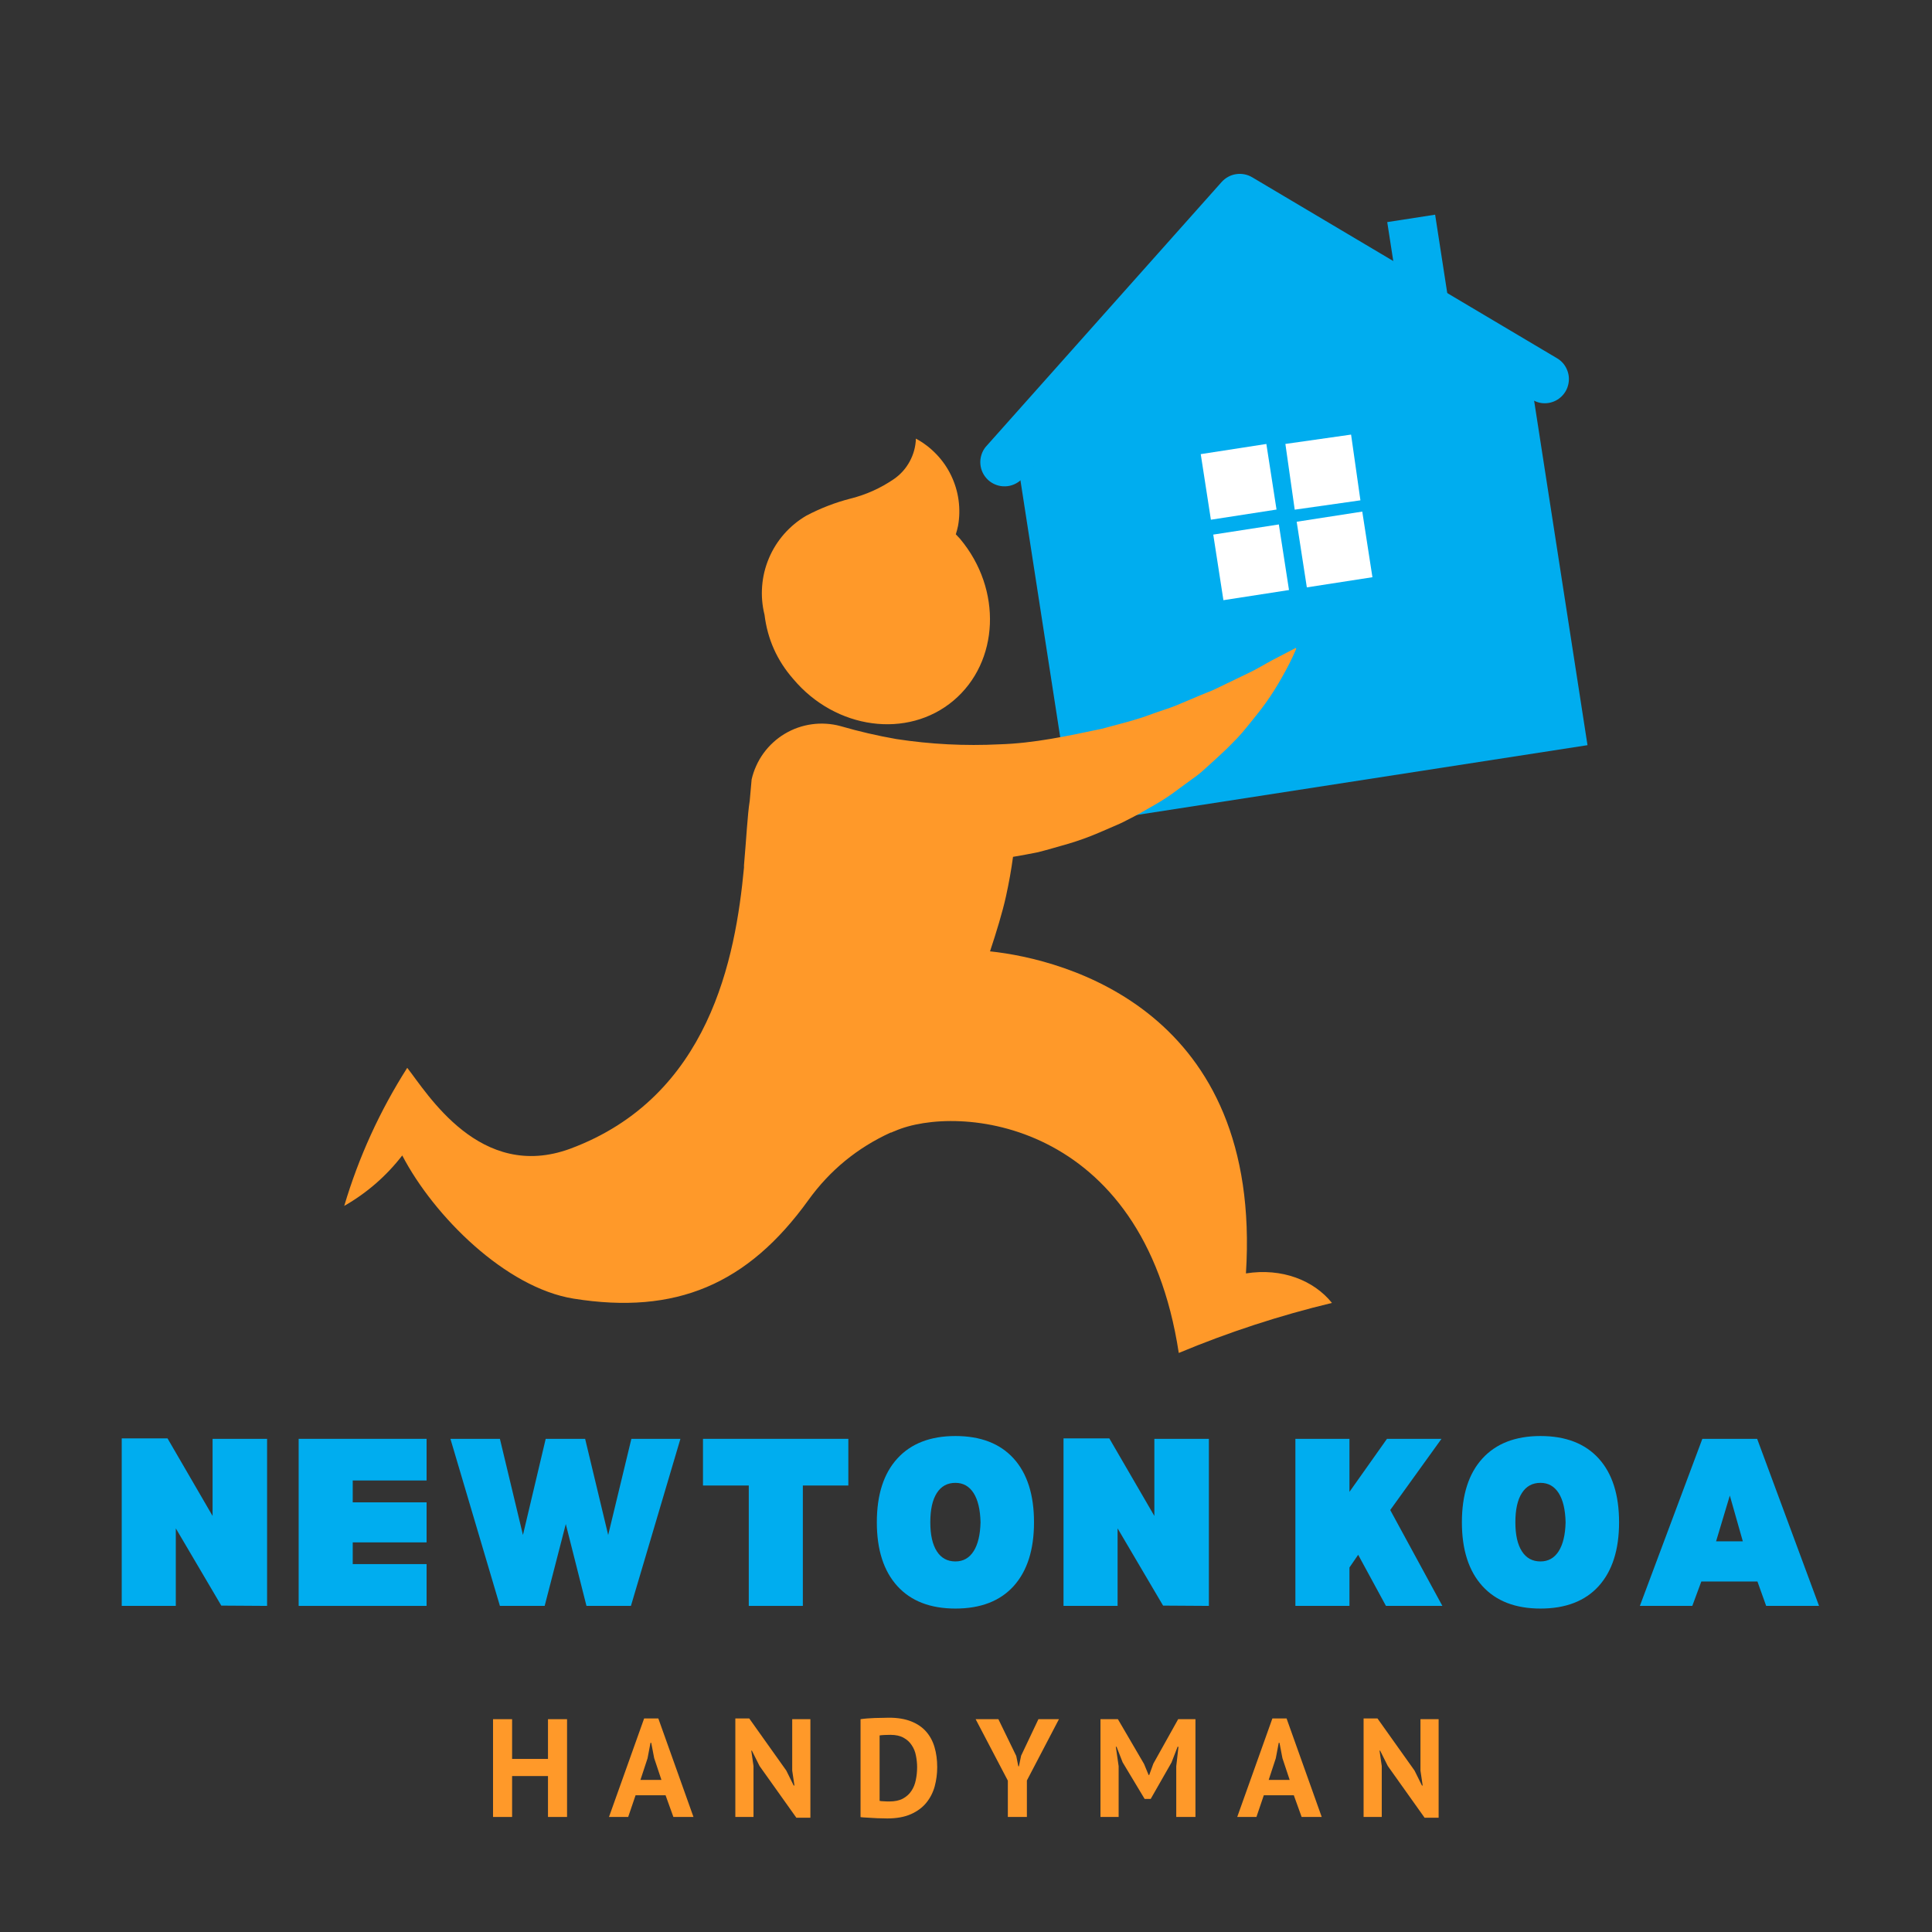 <?xml version="1.0" encoding="UTF-8"?> <svg xmlns="http://www.w3.org/2000/svg" xmlns:xlink="http://www.w3.org/1999/xlink" width="1450" zoomAndPan="magnify" viewBox="0 0 1087.5 1087.5" height="1450" preserveAspectRatio="xMidYMid meet" version="1.0"><rect x="0" y="0" width="1087.5" height="1087.5" fill="#333333" stroke="none"/><defs><clipPath id="db067c5d1f"><path d="M 551.68 97 L 884 97 L 884 274 L 551.68 274 Z M 551.68 97 " clip-rule="nonzero"></path></clipPath><clipPath id="1902ce8a18"><path d="M 193.223 364 L 750 364 L 750 762 L 193.223 762 Z M 193.223 364 " clip-rule="nonzero"></path></clipPath></defs><path fill="#00adef" d="M 893.586 419.449 L 604.414 464.227 L 572.609 258.848 L 700.453 128.406 L 861.762 214.07 Z M 893.586 419.449 " fill-opacity="1" fill-rule="nonzero"></path><g clip-path="url(#db067c5d1f)"><path fill="#00adef" d="M 871.719 226.812 C 868.496 227.332 865.484 226.75 862.656 225.066 L 700.559 128.969 L 575.125 269.719 C 573.898 270.965 572.465 271.941 570.863 272.629 C 569.266 273.336 567.602 273.711 565.855 273.75 C 564.109 273.812 562.402 273.543 560.762 272.941 C 559.121 272.336 557.645 271.465 556.336 270.301 C 555.047 269.137 554.008 267.766 553.215 266.203 C 552.445 264.625 551.988 262.984 551.844 261.238 C 551.699 259.492 551.887 257.785 552.406 256.121 C 552.906 254.438 553.715 252.922 554.816 251.57 L 687.648 102.441 C 688.707 101.258 689.934 100.301 691.328 99.531 C 692.699 98.762 694.195 98.266 695.754 98.035 C 697.312 97.785 698.871 97.809 700.434 98.117 C 701.992 98.41 703.445 98.973 704.797 99.762 L 876.582 201.742 C 879.016 203.219 880.805 205.258 881.945 207.875 C 883.09 210.473 883.402 213.176 882.863 215.961 C 882.32 218.746 881.031 221.137 878.996 223.133 C 876.957 225.109 874.527 226.336 871.719 226.812 Z M 871.719 226.812 " fill-opacity="1" fill-rule="nonzero"></path></g><path fill="#00adef" d="M 780.859 125.016 L 807.82 120.84 L 816.445 176.652 L 789.504 180.832 Z M 780.859 125.016 " fill-opacity="1" fill-rule="nonzero"></path><path fill="#ffffff" d="M 675.883 255.625 L 712.82 249.906 L 718.539 286.824 L 681.598 292.543 Z M 675.883 255.625 " fill-opacity="1" fill-rule="nonzero"></path><path fill="#ffffff" d="M 723.527 249.887 L 760.508 244.629 L 765.766 281.629 L 728.785 286.887 Z M 723.527 249.887 " fill-opacity="1" fill-rule="nonzero"></path><path fill="#ffffff" d="M 682.93 300.918 L 719.848 295.203 L 725.562 332.121 L 688.645 337.836 Z M 682.93 300.918 " fill-opacity="1" fill-rule="nonzero"></path><path fill="#ffffff" d="M 729.887 293.688 L 766.805 287.969 L 772.523 324.906 L 735.605 330.625 Z M 729.887 293.688 " fill-opacity="1" fill-rule="nonzero"></path><g clip-path="url(#1902ce8a18)"><path fill="#ff9929" d="M 701.324 716.789 C 710.699 569.098 599.656 539.953 557.27 535.504 C 560.805 524.863 564.316 513.367 566.25 504.551 C 567.953 496.82 569.266 489.398 570.219 482.309 C 574.918 481.5 579.594 480.668 584.25 479.711 C 590.051 478.258 595.789 476.488 601.484 474.91 C 607.18 473.203 612.73 471.211 618.199 468.883 L 626.305 465.391 C 629.027 464.227 631.688 463.102 634.266 461.688 C 639.504 459.133 644.555 456.137 649.586 453.27 C 654.66 450.402 659.48 447.16 664.098 443.605 L 671.059 438.512 C 673.41 436.91 675.652 435.145 677.754 433.211 C 682.055 429.324 686.297 425.52 690.391 421.59 C 692.387 419.555 694.426 417.578 696.398 415.52 C 698.352 413.461 700.203 411.301 701.969 409.074 C 705.586 404.566 709.184 400.281 712.508 395.625 C 715.855 390.93 718.934 386.043 721.738 380.992 C 724.629 375.961 727.246 370.766 729.555 365.422 L 729.555 365.195 C 729.617 365.09 729.617 364.984 729.555 364.883 C 729.391 364.695 729.223 364.695 729.055 364.883 L 716 371.68 C 711.617 374.027 707.418 376.668 702.926 378.77 L 689.559 385.211 L 682.848 388.434 L 675.984 391.219 L 662.391 396.957 C 657.84 398.828 653.098 400.18 648.484 401.883 C 639.297 405.375 629.734 407.621 620.316 410.199 C 601.195 414.23 582.047 418.391 562.551 418.973 C 543.113 419.949 523.762 418.949 504.531 416 C 493.93 414.148 483.453 411.715 473.121 408.723 C 470.504 407.996 467.82 407.559 465.098 407.391 C 462.398 407.207 459.672 407.309 456.992 407.684 C 454.289 408.059 451.648 408.68 449.07 409.594 C 446.516 410.488 444.062 411.652 441.715 413.047 C 439.387 414.438 437.223 416.059 435.207 417.91 C 433.191 419.738 431.383 421.777 429.781 423.98 C 428.18 426.184 426.828 428.512 425.707 431.008 C 424.562 433.48 423.711 436.039 423.086 438.699 L 422.008 450.797 C 420.738 458.715 420.156 471.52 418.785 487.027 L 418.785 488.316 C 414.004 539.141 399.434 617.449 320.938 646.613 C 270.238 665.219 240.555 615.453 229.227 601.066 C 213.781 625.328 201.953 651.227 193.762 678.793 C 206.527 671.496 217.418 662.016 226.418 650.395 C 244.273 684.652 284.707 724.855 322.871 730.988 C 380.41 740.195 420.844 722.984 455.039 675.508 C 467.117 658.754 482.559 646.094 501.332 637.508 L 501.664 637.508 C 502.309 637.176 502.953 636.945 503.598 636.695 C 538.562 621.254 643.434 629.629 663.516 761.566 C 691.516 749.883 720.242 740.488 749.738 733.398 C 739.555 720.699 721.594 713.57 701.324 716.789 Z M 701.324 716.789 " fill-opacity="1" fill-rule="nonzero"></path></g><path fill="#ff9929" d="M 446.473 382.156 C 470.379 410.656 510.934 416.102 536.73 394.336 C 562.508 372.574 564.297 331.809 540.41 303.309 C 539.621 302.418 538.789 301.605 538.02 300.754 C 538.52 299.195 538.934 297.594 539.27 295.992 C 540.141 291.172 540.223 286.328 539.559 281.484 C 538.895 276.641 537.48 272.004 535.359 267.598 C 533.238 263.191 530.477 259.219 527.086 255.688 C 523.699 252.152 519.852 249.223 515.551 246.895 C 515.402 251.445 514.238 255.707 512.078 259.719 C 509.918 263.711 506.965 267.016 503.242 269.613 C 495.781 274.727 487.652 278.406 478.902 280.609 C 470.172 282.836 461.812 286.078 453.852 290.277 C 449.133 293.043 444.977 296.473 441.379 300.566 C 437.785 304.66 434.914 309.234 432.797 314.266 C 430.676 319.297 429.406 324.535 428.992 329.98 C 428.574 335.426 429.031 340.789 430.344 346.09 C 432.027 359.77 437.391 371.785 446.473 382.156 Z M 446.473 382.156 " fill-opacity="1" fill-rule="nonzero"></path><path fill="#00adef" d="M 68.523 903.941 L 68.523 809.652 L 94.301 809.652 L 119.66 853.305 L 119.66 809.902 L 150.34 809.902 L 150.34 903.941 L 124.566 903.777 L 98.957 860.289 L 98.957 903.941 Z M 68.523 903.941 " fill-opacity="1" fill-rule="nonzero"></path><path fill="#00adef" d="M 198.547 833.348 L 198.547 845.656 L 240.121 845.656 L 240.121 868.188 L 198.547 868.188 L 198.547 880.41 L 240.121 880.41 L 240.121 903.941 L 168.113 903.941 L 168.113 809.902 L 240.121 809.902 L 240.121 833.348 Z M 198.547 833.348 " fill-opacity="1" fill-rule="nonzero"></path><path fill="#00adef" d="M 383 809.902 L 355.145 903.941 L 330.117 903.941 L 318.477 857.879 L 306.586 903.941 L 281.391 903.941 L 253.535 809.902 L 281.391 809.902 L 294.363 864.031 L 307.168 809.902 L 329.367 809.902 L 342.34 864.031 L 355.395 809.902 Z M 383 809.902 " fill-opacity="1" fill-rule="nonzero"></path><path fill="#00adef" d="M 477.523 836.176 L 451.91 836.176 L 451.91 903.941 L 421.48 903.941 L 421.48 836.176 L 395.703 836.176 L 395.703 809.902 L 477.523 809.902 Z M 477.523 836.176 " fill-opacity="1" fill-rule="nonzero"></path><path fill="#00adef" d="M 537.797 905.441 C 523.703 905.441 512.809 901.242 505.117 892.801 C 497.406 884.32 493.562 872.348 493.562 856.879 C 493.562 841.375 497.406 829.398 505.117 820.961 C 512.809 812.543 523.703 808.32 537.797 808.32 C 551.973 808.32 562.906 812.543 570.559 820.961 C 578.207 829.398 582.031 841.375 582.031 856.879 C 582.031 872.348 578.207 884.32 570.559 892.801 C 562.906 901.242 551.973 905.441 537.797 905.441 Z M 537.797 878.914 C 542.16 878.914 545.57 877.004 548.023 873.18 C 550.457 869.352 551.766 863.926 551.93 856.879 C 551.766 849.73 550.457 844.242 548.023 840.418 C 545.57 836.594 542.16 834.68 537.797 834.68 C 533.242 834.68 529.75 836.594 527.32 840.418 C 524.867 844.242 523.66 849.73 523.66 856.879 C 523.66 863.926 524.867 869.352 527.32 873.18 C 529.75 877.004 533.242 878.914 537.797 878.914 Z M 537.797 878.914 " fill-opacity="1" fill-rule="nonzero"></path><path fill="#00adef" d="M 598.641 903.941 L 598.641 809.652 L 624.418 809.652 L 649.777 853.305 L 649.777 809.902 L 680.461 809.902 L 680.461 903.941 L 654.684 903.777 L 629.074 860.289 L 629.074 903.941 Z M 598.641 903.941 " fill-opacity="1" fill-rule="nonzero"></path><path fill="#00adef" d="M 780.133 903.941 L 764.5 875.172 L 759.594 882.324 L 759.594 903.941 L 729.16 903.941 L 729.16 809.902 L 759.594 809.902 L 759.594 839.75 L 780.715 809.902 L 811.395 809.902 L 782.543 849.98 L 811.895 903.941 Z M 780.133 903.941 " fill-opacity="1" fill-rule="nonzero"></path><path fill="#00adef" d="M 867.121 905.441 C 853.027 905.441 842.133 901.242 834.441 892.801 C 826.73 884.32 822.883 872.348 822.883 856.879 C 822.883 841.375 826.73 829.398 834.441 820.961 C 842.133 812.543 853.027 808.32 867.121 808.32 C 881.297 808.32 892.23 812.543 899.879 820.961 C 907.531 829.398 911.355 841.375 911.355 856.879 C 911.355 872.348 907.531 884.32 899.879 892.801 C 892.23 901.242 881.297 905.441 867.121 905.441 Z M 867.121 878.914 C 871.484 878.914 874.895 877.004 877.348 873.18 C 879.777 869.352 881.09 863.926 881.254 856.879 C 881.09 849.73 879.777 844.242 877.348 840.418 C 874.895 836.594 871.484 834.68 867.121 834.68 C 862.566 834.68 859.074 836.594 856.645 840.418 C 854.191 844.242 852.984 849.73 852.984 856.879 C 852.984 863.926 854.191 869.352 856.645 873.18 C 859.074 877.004 862.566 878.914 867.121 878.914 Z M 867.121 878.914 " fill-opacity="1" fill-rule="nonzero"></path><path fill="#00adef" d="M 989.246 890.223 L 957.648 890.223 L 952.578 903.941 L 923.059 903.941 L 958.23 809.902 L 989.082 809.902 L 1023.918 903.941 L 994.152 903.941 Z M 981.016 867.605 L 973.699 841.832 L 965.965 867.605 Z M 981.016 867.605 " fill-opacity="1" fill-rule="nonzero"></path><path fill="#ff9929" d="M 308.457 999.719 L 288.254 999.719 L 288.254 1022.75 L 277.527 1022.75 L 277.527 967.707 L 288.254 967.707 L 288.254 990.074 L 308.457 990.074 L 308.457 967.707 L 319.184 967.707 L 319.184 1022.75 L 308.457 1022.75 Z M 308.457 999.719 " fill-opacity="1" fill-rule="nonzero"></path><path fill="#ff9929" d="M 374.637 1010.527 L 357.758 1010.527 L 353.598 1022.75 L 342.789 1022.75 L 362.578 967.289 L 370.562 967.289 L 390.352 1022.75 L 379.043 1022.75 Z M 360.5 1001.883 L 372.309 1001.883 L 368.234 989.656 L 366.57 981.012 L 366.156 981.012 L 364.492 989.742 Z M 360.5 1001.883 " fill-opacity="1" fill-rule="nonzero"></path><path fill="#ff9929" d="M 427.551 994.066 L 423.227 985.418 L 422.895 985.418 L 424.141 994.066 L 424.141 1022.75 L 413.914 1022.75 L 413.914 967.289 L 421.73 967.289 L 442.602 996.641 L 446.758 1005.039 L 447.176 1005.039 L 445.926 996.641 L 445.926 967.707 L 456.156 967.707 L 456.156 1023.168 L 448.254 1023.168 Z M 427.551 994.066 " fill-opacity="1" fill-rule="nonzero"></path><path fill="#ff9929" d="M 484.391 967.707 C 485.492 967.539 486.738 967.414 488.133 967.289 C 489.504 967.188 490.918 967.105 492.371 967.043 C 493.867 967 495.305 966.957 496.695 966.957 C 498.066 966.918 499.316 966.875 500.438 966.875 C 505.301 966.875 509.461 967.582 512.91 968.953 C 516.402 970.348 519.188 972.258 521.309 974.691 C 523.469 977.145 525.051 980.074 526.047 983.504 C 527.047 986.895 527.543 990.637 527.543 994.73 C 527.543 998.449 527.066 1002.047 526.129 1005.539 C 525.176 1008.988 523.594 1012.066 521.391 1014.77 C 519.23 1017.43 516.34 1019.57 512.742 1021.172 C 509.125 1022.773 504.68 1023.582 499.355 1023.582 C 498.523 1023.582 497.402 1023.543 496.031 1023.5 C 494.637 1023.5 493.203 1023.438 491.707 1023.332 C 490.211 1023.27 488.754 1023.188 487.383 1023.082 C 486.055 1023.023 485.055 1022.938 484.391 1022.836 Z M 501.27 976.52 C 500.105 976.52 498.941 976.562 497.777 976.605 C 496.613 976.664 495.719 976.75 495.117 976.852 L 495.117 1013.688 C 495.324 1013.75 495.699 1013.812 496.195 1013.855 C 496.695 1013.855 497.215 1013.895 497.777 1013.938 C 498.379 1013.938 498.941 1013.98 499.441 1014.02 C 499.98 1014.02 500.395 1014.02 500.688 1014.02 C 503.68 1014.02 506.176 1013.5 508.172 1012.441 C 510.207 1011.34 511.828 1009.906 512.992 1008.117 C 514.199 1006.352 515.031 1004.293 515.488 1001.965 C 515.988 999.637 516.234 997.223 516.234 994.73 C 516.234 992.566 516.008 990.406 515.57 988.246 C 515.176 986.082 514.406 984.148 513.242 982.426 C 512.121 980.656 510.602 979.242 508.668 978.184 C 506.715 977.082 504.262 976.52 501.27 976.52 Z M 501.27 976.52 " fill-opacity="1" fill-rule="nonzero"></path><path fill="#ff9929" d="M 567.301 1002.297 L 549.172 967.707 L 561.977 967.707 L 572.039 988.41 L 573.203 994.23 L 573.535 994.23 L 574.781 988.246 L 584.512 967.707 L 596.07 967.707 L 578.023 1002.215 L 578.023 1022.75 L 567.301 1022.75 Z M 567.301 1002.297 " fill-opacity="1" fill-rule="nonzero"></path><path fill="#ff9929" d="M 662.098 994.23 L 663.344 983.254 L 662.844 983.254 L 659.438 992.07 L 647.711 1012.605 L 644.305 1012.605 L 631.914 991.984 L 628.504 983.254 L 628.09 983.254 L 629.668 994.148 L 629.668 1022.75 L 619.441 1022.75 L 619.441 967.707 L 629.254 967.707 L 643.969 992.902 L 646.547 999.137 L 646.879 999.137 L 649.207 992.734 L 663.18 967.707 L 672.906 967.707 L 672.906 1022.75 L 662.098 1022.75 Z M 662.098 994.23 " fill-opacity="1" fill-rule="nonzero"></path><path fill="#ff9929" d="M 728.27 1010.527 L 711.387 1010.527 L 707.23 1022.75 L 696.422 1022.75 L 716.211 967.289 L 724.195 967.289 L 743.984 1022.75 L 732.676 1022.75 Z M 714.133 1001.883 L 725.941 1001.883 L 721.867 989.656 L 720.203 981.012 L 719.785 981.012 L 718.125 989.742 Z M 714.133 1001.883 " fill-opacity="1" fill-rule="nonzero"></path><path fill="#ff9929" d="M 781.184 994.066 L 776.859 985.418 L 776.527 985.418 L 777.773 994.066 L 777.773 1022.75 L 767.547 1022.75 L 767.547 967.289 L 775.363 967.289 L 796.234 996.641 L 800.391 1005.039 L 800.805 1005.039 L 799.559 996.641 L 799.559 967.707 L 809.785 967.707 L 809.785 1023.168 L 801.887 1023.168 Z M 781.184 994.066 " fill-opacity="1" fill-rule="nonzero"></path></svg> 